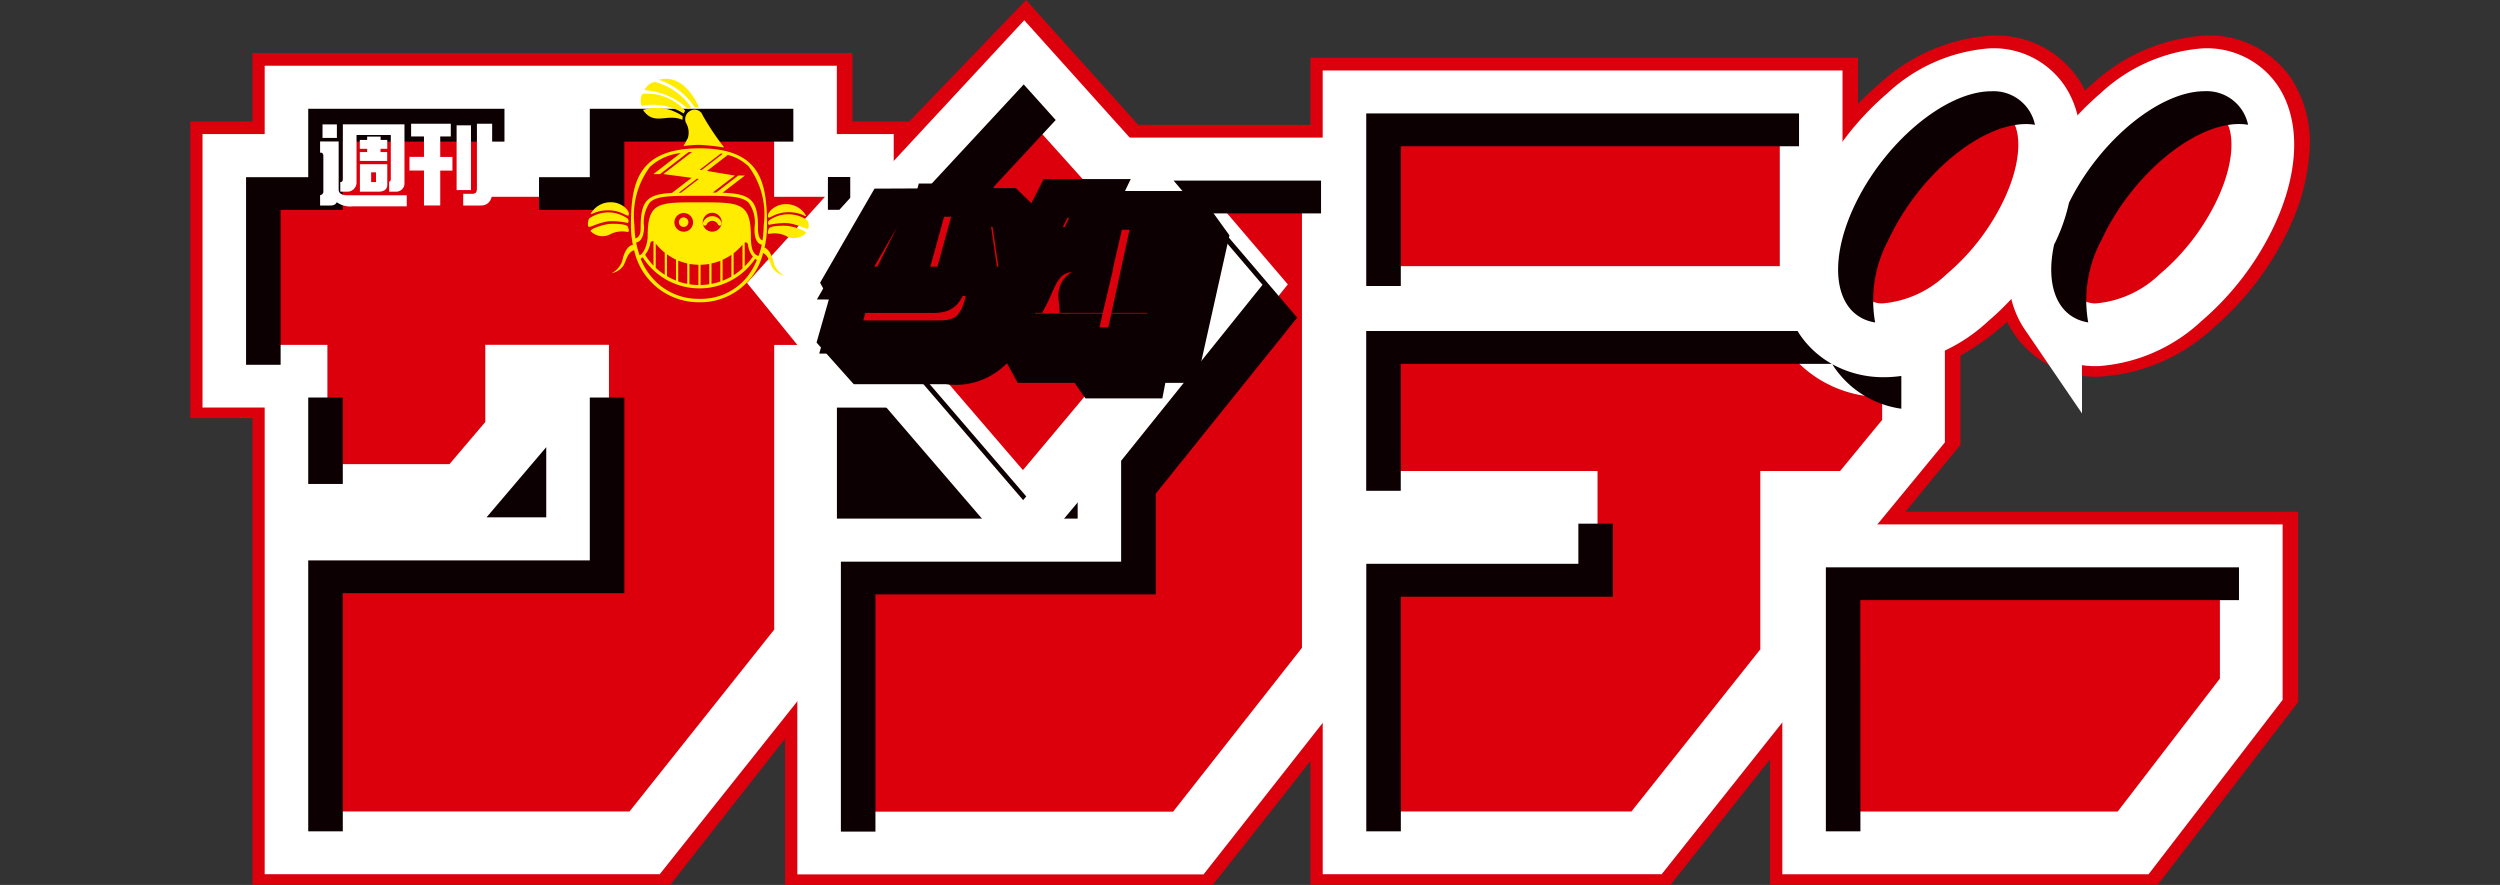<svg xmlns="http://www.w3.org/2000/svg" xmlns:xlink="http://www.w3.org/1999/xlink" width="113" height="40" viewBox="0 0 113 40">
  <rect x="0" y="0" width="113" height="40" fill="#333333" stroke="none"/>
  <defs>
    <clipPath id="clip-アートボード_1">
      <rect width="113" height="40"/>
    </clipPath>
  </defs>
  <g id="アートボード_1" data-name="アートボード 1" clip-path="url(#clip-アートボード_1)">
    <g id="グループ_5" data-name="グループ 5" transform="translate(-151.225 -188.538)">
      <path id="パス_1" data-name="パス 1" d="M237.353,211.664H255.1v8.611l-6.346,8.257H231.227v-5.664c-.91,1.137-4.492,5.663-4.492,5.663H210.457v-5.594c-1.263,1.615-4.417,5.6-4.417,5.6H186.711v-6.612l-5.19,6.606H162.635V207.439h-2.81V194.026h2.81v-3.088h27.121v3.088h2.571l5.276-5.488,5.073,5.645h7.781v-3.036h24.752v2.086a12.8,12.8,0,0,1,.993-.933,8.228,8.228,0,0,1,5.118-2.156,4.477,4.477,0,0,1,3.822,1.921,4.371,4.371,0,0,1,.325.56c.123-.112.247-.221.37-.325a8.228,8.228,0,0,1,5.118-2.156,4.477,4.477,0,0,1,3.821,1.921,5.311,5.311,0,0,1,.841,3.3,9.543,9.543,0,0,1-.921,3.485,13.515,13.515,0,0,1-3.483,4.559,8.227,8.227,0,0,1-5.118,2.156,4.477,4.477,0,0,1-3.822-1.922,4.369,4.369,0,0,1-.325-.56q-.184.169-.37.325a10.736,10.736,0,0,1-1.741,1.2v4.038Z" fill="#dc000c"/>
      <path id="パス_2" data-name="パス 2" d="M239.425,219.6l3.356-4.079.214-.26v-4.291a9.248,9.248,0,0,0,2.09-1.347,12.217,12.217,0,0,0,1.58-1.616,4.075,4.075,0,0,0,.67,2.05,3.5,3.5,0,0,0,2.954,1.475,7.183,7.183,0,0,0,4.43-1.909,12.506,12.506,0,0,0,3.223-4.219c1.069-2.308,1.128-4.439.16-5.848a3.5,3.5,0,0,0-2.954-1.475,7.185,7.185,0,0,0-4.431,1.908,12.216,12.216,0,0,0-1.58,1.616,4.074,4.074,0,0,0-.67-2.05,3.5,3.5,0,0,0-2.954-1.475,7.185,7.185,0,0,0-4.431,1.908,12.53,12.53,0,0,0-2.716,3.256v-4.162h-22.68v3.036h-9.294l-4.607-5.127-6.3,6.79v-1.82h-2.571v-3.088h-25.05v3.088h-2.81V213.4h2.81V234.5h17.268l6.808-8.556V234.5h17.772l5.973-7.591v7.584h14.732l6.039-7.6v7.6H252.42l.3-.394,5.34-6.948.194-.253V219.6H239.425Z" transform="translate(-4.269 -6.897)" fill="#0d0002"/>
      <path id="パス_3" data-name="パス 3" d="M239.425,219.6l3.356-4.079.214-.26v-4.291a9.248,9.248,0,0,0,2.09-1.347,12.217,12.217,0,0,0,1.58-1.616,4.075,4.075,0,0,0,.67,2.05,3.5,3.5,0,0,0,2.954,1.475,7.183,7.183,0,0,0,4.43-1.909,12.506,12.506,0,0,0,3.223-4.219c1.069-2.308,1.128-4.439.16-5.848a3.5,3.5,0,0,0-2.954-1.475,7.185,7.185,0,0,0-4.431,1.908,12.216,12.216,0,0,0-1.58,1.616,4.074,4.074,0,0,0-.67-2.05,3.5,3.5,0,0,0-2.954-1.475,7.185,7.185,0,0,0-4.431,1.908,12.53,12.53,0,0,0-2.716,3.256v-4.162h-22.68v3.036h-9.294l-4.607-5.127-6.3,6.79v-1.82h-2.571v-3.088h-25.05v3.088h-2.81V213.4h2.81V234.5h17.268l6.808-8.556V234.5h17.772l5.973-7.591v7.584h14.732l6.039-7.6v7.6H252.42l.3-.394,5.34-6.948.194-.253V219.6H239.425Z" transform="translate(-4.269 -6.897)" fill="#0d0002"/>
      <g id="グループ_1" data-name="グループ 1" transform="translate(161.796 191.554)">
        <path id="パス_4" data-name="パス 4" d="M339.055,253.132l.686-.872V230.126h-8.374l4.477,5.244-6.241,7.769v4.207H316.932v13.248h16.254l5.869-7.462" transform="translate(-290.046 -225.504)" fill="#dc000c" stroke="#fff" stroke-width="2.835"/>
        <path id="パス_5" data-name="パス 5" d="M324.386,204.96l-9.129,9.841,9.1,10.581,8.872-10.58Z" transform="translate(-288.678 -204.96)" fill="#dc000c" stroke="#fff" stroke-width="2.835"/>
        <path id="パス_6" data-name="パス 6" d="M199,225.073l-3.386-4.169,3.348-3.7v-1.66h-2.571v-3.088h-10.3v3.088h-2.755v-3.088h-9.972v3.088h-2.81v9.526h2.81v5.391h7.591l2.381-2.8v-2.593h2.755v7.8H173.364v13.294h15.756l7.274-9.141V225.073Z" transform="translate(-170.554 -211.082)" fill="#dc000c" stroke="#fff" stroke-width="2.835"/>
        <rect id="長方形_1" data-name="長方形 1" width="20.661" height="8.845" transform="translate(50.632 1.587)" fill="#dc000c" stroke="#fff" stroke-width="2.835"/>
        <path id="パス_7" data-name="パス 7" d="M559.3,325.3v12.98h14.439l5.34-6.947V325.3Z" transform="translate(-487.893 -303.197)" fill="#dc000c" stroke="#fff" stroke-width="2.835"/>
        <path id="パス_8" data-name="パス 8" d="M571.945,209.18a2.464,2.464,0,0,0-2.108-1.04,6.176,6.176,0,0,0-3.76,1.667,11.528,11.528,0,0,0-2.969,3.887c-.915,1.976-1,3.821-.238,4.937a2.462,2.462,0,0,0,2.108,1.04A6.175,6.175,0,0,0,568.738,218a11.525,11.525,0,0,0,2.968-3.888C572.622,212.141,572.711,210.3,571.945,209.18Z" transform="translate(-490.388 -207.556)" fill="#dc000c" stroke="#fff" stroke-width="2.835"/>
        <path id="パス_9" data-name="パス 9" d="M624.4,209.18a2.463,2.463,0,0,0-2.108-1.04,6.176,6.176,0,0,0-3.761,1.667,11.527,11.527,0,0,0-2.968,3.887c-.916,1.976-1,3.821-.239,4.937a2.463,2.463,0,0,0,2.108,1.04A6.176,6.176,0,0,0,621.19,218a11.518,11.518,0,0,0,2.968-3.888C625.074,212.141,625.163,210.3,624.4,209.18Z" transform="translate(-533.206 -207.556)" fill="#dc000c" stroke="#fff" stroke-width="2.835"/>
        <path id="パス_10" data-name="パス 10" d="M470.87,269.188a5.127,5.127,0,0,1-.7.052,3.961,3.961,0,0,1-3.339-1.673c-.018-.027-.254-.415-.254-.415s-20.364,0-20.364,0v8.269H455.8v2.251h-9.587v13.137h13.22l6.559-8.25v-7.138h2.858L471.5,272.2v-3.1Z" transform="translate(-395.58 -255.729)" fill="#dc000c" stroke="#fff" stroke-width="2.835"/>
      </g>
      <g id="グループ_2" data-name="グループ 2" transform="translate(162.347 192.353)">
        <path id="パス_11" data-name="パス 11" d="M450.774,271.5h19.479a4.283,4.283,0,0,1-1.434-1.31c-.039-.056-.073-.116-.109-.174h-19.5v7.223h1.562Z" transform="translate(-398.58 -258.869)" fill="#0d0002"/>
        <path id="パス_12" data-name="パス 12" d="M327.564,228.1l.141-.168-6.953-8.083,8.284-8.93-1.446-1.609-8.4,9.055Z" transform="translate(-292.44 -209.309)" fill="#0d0002"/>
        <path id="パス_13" data-name="パス 13" d="M450.774,217.933h18v-1.484H449.212v7.8h1.562Z" transform="translate(-398.58 -215.137)" fill="#0d0002"/>
        <path id="パス_14" data-name="パス 14" d="M316.737,233.6h.519l.491-.542v-.942h-1.009Z" transform="translate(-290.438 -227.931)" fill="#0d0002"/>
        <path id="パス_15" data-name="パス 15" d="M567.012,221.441a5.737,5.737,0,0,1,.6-3.726c1.342-2.9,4.129-5.242,6.225-5.242a2.518,2.518,0,0,1,.4.033,1.908,1.908,0,0,0-1.966-1.516c-2.1,0-4.883,2.347-6.225,5.242C564.8,218.931,565.247,221.153,567.012,221.441Z" transform="translate(-493.378 -210.68)" fill="#0d0002"/>
        <path id="パス_16" data-name="パス 16" d="M567.038,280.192v-1.481a5.709,5.709,0,0,1-.78.057,4.8,4.8,0,0,1-2.337-.585c.033.053.064.107.1.158A4.409,4.409,0,0,0,567.038,280.192Z" transform="translate(-492.22 -265.533)" fill="#0d0002"/>
        <path id="パス_17" data-name="パス 17" d="M450.774,320.72h9.586v-3.3H458.8v1.814h-9.586v12.09h1.562Z" transform="translate(-398.58 -297.564)" fill="#0d0002"/>
        <path id="パス_18" data-name="パス 18" d="M563.858,329.634h17.115V328.15H562.3v11.934h1.562Z" transform="translate(-490.893 -306.322)" fill="#0d0002"/>
        <path id="パス_19" data-name="パス 19" d="M321.494,251.679h12.672v-4.554l6.391-7.955-4.022-4.711h5.1v-1.484h-6.667l4.022,4.711-3.253,4.049-3.138,3.906V250.2H319.932v12.2h1.562Z" transform="translate(-293.046 -228.628)" fill="#0d0002"/>
        <path id="パス_20" data-name="パス 20" d="M190.413,295.208H203.14v-8.845h-1.562v7.362H188.851v12.247h1.562Z" transform="translate(-186.041 -272.21)" fill="#0d0002"/>
        <rect id="長方形_2" data-name="長方形 2" width="1.562" height="3.907" transform="translate(2.81 14.153)" fill="#0d0002"/>
        <path id="パス_21" data-name="パス 21" d="M245.649,219.88h3.856v-3.088h7.639v-1.484h-9.2V218.4h-2.295Z" transform="translate(-232.407 -214.206)" fill="#0d0002"/>
        <path id="パス_22" data-name="パス 22" d="M175.116,219.88h2.81v-3.088h7.308v-1.484h-8.87V218.4h-2.81v8.479h1.562Z" transform="translate(-173.554 -214.206)" fill="#0d0002"/>
        <path id="パス_23" data-name="パス 23" d="M618.026,217.715c-.031.068-.065.135-.1.2-.412,1.892.162,3.3,1.541,3.524a5.735,5.735,0,0,1,.6-3.726c1.342-2.9,4.128-5.242,6.225-5.242a2.5,2.5,0,0,1,.4.033,1.908,1.908,0,0,0-1.966-1.516c-2.047,0-4.752,2.239-6.128,5.041A8.155,8.155,0,0,1,618.026,217.715Z" transform="translate(-536.201 -210.68)" fill="#0d0002"/>
      </g>
      <path id="パス_24" data-name="パス 24" d="M335.282,245.268H333.85l-.135.7h-2.13l-.49-.7h-2.5l-.76-1.383.188-.758-.589-.013a2.238,2.238,0,0,1-2.6,2.215h-3.794l-1.017-1.139.525-1.836-.33-.6,1.89-3.268,5.4-.024,1.385,1.351.895-1.756h1.73l-.26.539h4.359l.882,1.224Zm-4.026-2.914h-.667a.459.459,0,0,1,.444-.5h.338Z" transform="translate(-130.777 -40.424)" fill="#0d0002" stroke="#0d0002" stroke-width="2"/>
      <path id="パス_25" data-name="パス 25" d="M322.99,243.674l1.633-3.28h-1.645l-1.89,3.268Z" transform="translate(-131.644 -42.331)" fill="#dc000c" stroke="#0d0002" stroke-width="1.5"/>
      <path id="パス_26" data-name="パス 26" d="M338.466,241.548l1.033-3.758h-1.875l-1.033,3.758Z" transform="translate(-144.298 -40.206)" fill="#dc000c" stroke="#0d0002" stroke-width="1.5"/>
      <path id="パス_27" data-name="パス 27" d="M370,239.979l.343-1.383h-4.371l.26-.539h-1.73l-.979,1.922h2.983l-.121.526h-1.1c-1.347,0-1.563,1.175-1.919,1.849h-.444l-.38,1.53h3.069l-.143.625h1.947l.135-.625h1.616l.343-1.53h-1.628l.109-.5h1.434l.318-1.347h-1.461l.114-.526Zm-4.037,2.375H365.3a.459.459,0,0,1,.444-.5h.338Z" transform="translate(-165.487 -40.424)" fill="#dc000c" stroke="#0d0002" stroke-width="1.5"/>
      <path id="パス_28" data-name="パス 28" d="M328,243.565l-.486-3.3h-1.584l.459,3.121h-1.37c-.244.649-.318.771-.808.771h-3.661l-.525,1.836h4.3c.764,0,1.96,0,2.166-2.425Z" transform="translate(-130.777 -42.223)" fill="#dc000c" stroke="#0d0002" stroke-width="1.5"/>
      <g id="グループ_3" data-name="グループ 3" transform="translate(177.799 192.098)">
        <path id="パス_29" data-name="パス 29" d="M259.166,238.67c.671,0,.925.412.925.158,0-.21-.381-.521-.785-.521a1.021,1.021,0,0,0-.938.521C258.368,238.911,258.583,238.67,259.166,238.67Z" transform="translate(-258.242 -232.724)" fill="#ffec00"/>
        <path id="パス_30" data-name="パス 30" d="M259.474,241.266c.057-.018.062-.1.013-.188a1.551,1.551,0,0,0-.872-.289,1.535,1.535,0,0,0-.85.258c-.088.057-.11.368-.044.395.084.034.386-.175.894-.25A3.244,3.244,0,0,1,259.474,241.266Z" transform="translate(-257.683 -234.75)" fill="#ffec00"/>
        <path id="パス_31" data-name="パス 31" d="M260.005,243.97c.109.022.07-.129.022-.241s-.564-.146-.846-.118c-.311.031-.907.246-.824.333a.751.751,0,0,0,.907.118A1.175,1.175,0,0,1,260.005,243.97Z" transform="translate(-258.227 -237.047)" fill="#ffec00"/>
        <path id="パス_32" data-name="パス 32" d="M302.89,239.147c.583,0,.8.241.8.158a1.021,1.021,0,0,0-.938-.522c-.4,0-.784.311-.784.522C301.965,239.56,302.219,239.147,302.89,239.147Z" transform="translate(-293.831 -233.115)" fill="#ffec00"/>
        <path id="パス_33" data-name="パス 33" d="M303.779,241.524a1.492,1.492,0,0,0-1.723.031c-.048.092-.044.171.013.188a3.243,3.243,0,0,1,.859-.075c.508.075.81.283.894.25C303.888,241.893,303.867,241.581,303.779,241.524Z" transform="translate(-293.879 -235.141)" fill="#ffec00"/>
        <path id="パス_34" data-name="パス 34" d="M302.858,244.088c-.282-.028-.8.006-.846.118s-.088.263.022.241a1.177,1.177,0,0,1,.741.092.752.752,0,0,0,.907-.118C303.765,244.333,303.169,244.119,302.858,244.088Z" transform="translate(-293.83 -237.437)" fill="#ffec00"/>
        <path id="パス_35" data-name="パス 35" d="M281.466,215.607a.419.419,0,0,0-.158.516.866.866,0,0,1,.088.69c-.114.209-.2.363-.2.363a5.735,5.735,0,0,1,.725-.054,10.563,10.563,0,0,1,1.116.118,12.13,12.13,0,0,1-.97-1.449A.389.389,0,0,0,281.466,215.607Z" transform="translate(-276.878 -214.134)" fill="#ffec00"/>
        <path id="パス_36" data-name="パス 36" d="M276.764,209.2a.367.367,0,0,0,.193.006c-.018-.048-.62-1.56-1.806-1.245A3.139,3.139,0,0,1,276.764,209.2Z" transform="translate(-271.943 -207.917)" fill="#ffec00"/>
        <path id="パス_37" data-name="パス 37" d="M273.713,209.825a2.872,2.872,0,0,0-1.63-1.133.622.622,0,0,0-.468.373,3.157,3.157,0,0,1,1.969.861A1.052,1.052,0,0,0,273.713,209.825Z" transform="translate(-269.056 -208.549)" fill="#ffec00"/>
        <path id="パス_38" data-name="パス 38" d="M270.742,212.027a2.591,2.591,0,0,1,1.864.345c.041-.064.07-.123.07-.123a2.3,2.3,0,0,0-1.917-.765C270.66,211.542,270.619,212.01,270.742,212.027Z" transform="translate(-268.281 -210.804)" fill="#ffec00"/>
        <path id="パス_39" data-name="パス 39" d="M271.227,215.17c.508.736,1.069.14,1.783.444.006-.105.011-.158.011-.158A2.011,2.011,0,0,0,271.227,215.17Z" transform="translate(-268.737 -213.759)" fill="#ffec00"/>
        <path id="パス_40" data-name="パス 40" d="M286.8,242.028a.448.448,0,0,0-.848.012h0l0,.011a.382.382,0,0,0,.009.054.091.091,0,0,0,.171-.018.283.283,0,0,1,.493,0,.092.092,0,0,0,.171.019.425.425,0,0,0,.009-.054.091.091,0,0,0-.006-.023Z" transform="translate(-280.756 -235.52)" fill="#ffec00"/>
        <path id="パス_41" data-name="パス 41" d="M270.851,230.229c-.1-.465-.275-.648-.417-.707a4.5,4.5,0,0,0,.11-1.005c0-1.921-.269-3.479-3.05-3.479s-3.1,1.558-3.1,3.479a4.408,4.408,0,0,0,.087.88c-.149.029-.366.191-.478.725a.975.975,0,0,1-.482.561.86.86,0,0,0,.539-.351c.111-.2.189-.617.48-.687a2.987,2.987,0,0,0,2.952,2.35,2.912,2.912,0,0,0,2.875-2.225c.247.107.322.486.425.669a.861.861,0,0,0,.539.351A.974.974,0,0,1,270.851,230.229Zm-2.382-4.965c-.01.008.032.015.072.023l-.96.739-.075-.021Zm-1.012,1.162-.8.617-.1,0,.827-.637Zm-2.905,2.09a3.7,3.7,0,0,1,.7-2.639,2.427,2.427,0,0,1,1.391-.625l-1.237.952h.3l1.29-.993.163-.011-1.3,1,1.277.171-.886.682c-1.1.059-1.416.329-1.416,1.547,0,.253-.026.431-.233.516A4.386,4.386,0,0,1,264.551,228.517Zm5.07,2.361a2.669,2.669,0,0,1-2.127.963,2.753,2.753,0,0,1-2-.8,3.065,3.065,0,0,1-.662-1.008.9.9,0,0,0,.091-.073,3.042,3.042,0,0,0,5.085.073.746.746,0,0,0,.079.051A3.1,3.1,0,0,1,269.621,230.878Zm-4.585-1.029a1.167,1.167,0,0,0,.234-.522h0a.107.107,0,0,1,.106-.092.1.1,0,0,1,.038.008v1.1A2.9,2.9,0,0,1,265.036,229.849Zm.478.588v-1.092a2.544,2.544,0,0,0,.408.408v1A2.867,2.867,0,0,1,265.514,230.437Zm1.26-1.63a.422.422,0,1,1,.428-.422A.425.425,0,0,1,266.774,228.807Zm.67,1.495v.916a2.965,2.965,0,0,1-.406-.035v-.922A2.572,2.572,0,0,0,267.444,230.3Zm-.505.863a2.913,2.913,0,0,1-.409-.11v-.943a2.527,2.527,0,0,0,.409.129Zm-.509-1.1v.95a2.849,2.849,0,0,1-.409-.2v-.989A2.5,2.5,0,0,0,266.43,230.069Zm2.065-1.631a.093.093,0,0,1-.01.041.429.429,0,0,1-.835,0,.088.088,0,0,1-.01-.041.079.079,0,0,1,0-.013c0-.013,0-.026,0-.039a.428.428,0,0,1,.857,0c0,.014,0,.027,0,.04A.093.093,0,0,1,268.5,228.438Zm-.06,1.684v.939a2.885,2.885,0,0,1-.4.107v-.923A2.49,2.49,0,0,0,268.435,230.121Zm-.5.143v.921a2.88,2.88,0,0,1-.395.034V230.3A2.537,2.537,0,0,0,267.938,230.264Zm.6.76v-.945a2.541,2.541,0,0,0,.4-.225v.98A2.912,2.912,0,0,1,268.535,231.024Zm.5-.25v-.993a2.529,2.529,0,0,0,.4-.382v1.072A2.921,2.921,0,0,1,269.031,230.774Zm.5-.4V229.3a.105.105,0,0,1,.042-.009.107.107,0,0,1,.107.1,1.016,1.016,0,0,0,.22.54A2.927,2.927,0,0,1,269.528,230.378Zm.633-.469c-.224-.049-.352-.275-.352-.853,0-1.577-.5-1.569-2.319-1.569-1.875,0-2.348-.028-2.348,1.564,0,.267-.151.746-.364.83a3.794,3.794,0,0,1-.155-.579c.337-.055.358-.584.358-.7a1.559,1.559,0,0,1,.262-1.111c.3-.3.953-.3,2.142-.3h.11c1.185,0,1.9,0,2.212.312a1.526,1.526,0,0,1,.269,1.1c0,.052-.063.706.326.8A3.878,3.878,0,0,1,270.16,229.91Zm.177-.7c-.24-.069-.208-.6-.208-.6,0-1.264-.368-1.51-1.6-1.558l1.009-.777h-.3l-1,.769-.153,0,1-.767-1.261-.208.94-.724a2.108,2.108,0,0,1,.941.52,3.643,3.643,0,0,1,.683,2.653A4.465,4.465,0,0,1,270.337,229.206Z" transform="translate(-262.45 -221.893)" fill="#ffec00"/>
        <path id="パス_42" data-name="パス 42" d="M280.252,242.036a.215.215,0,1,0,.219.215A.217.217,0,0,0,280.252,242.036Z" transform="translate(-275.929 -235.769)" fill="#ffec00"/>
      </g>
      <g id="グループ_4" data-name="グループ 4" transform="translate(165.693 194.13)">
        <rect id="長方形_3" data-name="長方形 3" width="0.649" height="0.611" transform="translate(0.11 0.031)" fill="#fff"/>
        <path id="パス_43" data-name="パス 43" d="M192.614,225.526v-2.178h-.839v.508s.147-.031.147.147v1.616c0,.133-.147.159-.147.159v.465h.451c.226,0,.259-.086.307-.147a1.025,1.025,0,0,0,.715.184h2.444v-.5H193C192.741,225.778,192.614,225.679,192.614,225.526Z" transform="translate(-191.775 -222.546)" fill="#fff"/>
        <path id="パス_44" data-name="パス 44" d="M197.476,221.791v-2.165h1.549V221.6c0,.147-.075.135-.075.135v.453h.306a.373.373,0,0,0,.387-.4v-2.643h-2.785v2.472c0,.159-.116.136-.116.136v.435h.274A.417.417,0,0,0,197.476,221.791Z" transform="translate(-195.829 -219.117)" fill="#fff"/>
        <path id="パス_45" data-name="パス 45" d="M202.809,222.7v-.4h-.3v-.153H201.9v.153h-.331v.4h.331v.147h-.331v.4h1.237v-.4h-.3V222.7Z" transform="translate(-199.773 -221.566)" fill="#fff"/>
        <path id="パス_46" data-name="パス 46" d="M201.573,230.216h.862c.2,0,.375-.093.375-.3v-.941h-1.237Zm.508-.875h.219v.441h-.219Z" transform="translate(-199.773 -227.144)" fill="#fff"/>
        <path id="パス_47" data-name="パス 47" d="M215.161,219.557h.478v-.575h-1.794v.575h.582v.924h-.655v.618h.655v1.579h.735V221.1h.551v-.618h-.551Z" transform="translate(-209.731 -218.982)" fill="#fff"/>
        <rect id="長方形_4" data-name="長方形 4" width="0.649" height="2.926" transform="translate(6.171 0.073)" fill="#fff"/>
        <path id="パス_48" data-name="パス 48" d="M227.614,218.982v2.943c0,.251-.167.225-.308.225h-.312v.53h.808c.281,0,.5-.2.5-.583v-3.114Z" transform="translate(-220.525 -218.982)" fill="#fff"/>
      </g>
    </g>
  </g>
</svg>
